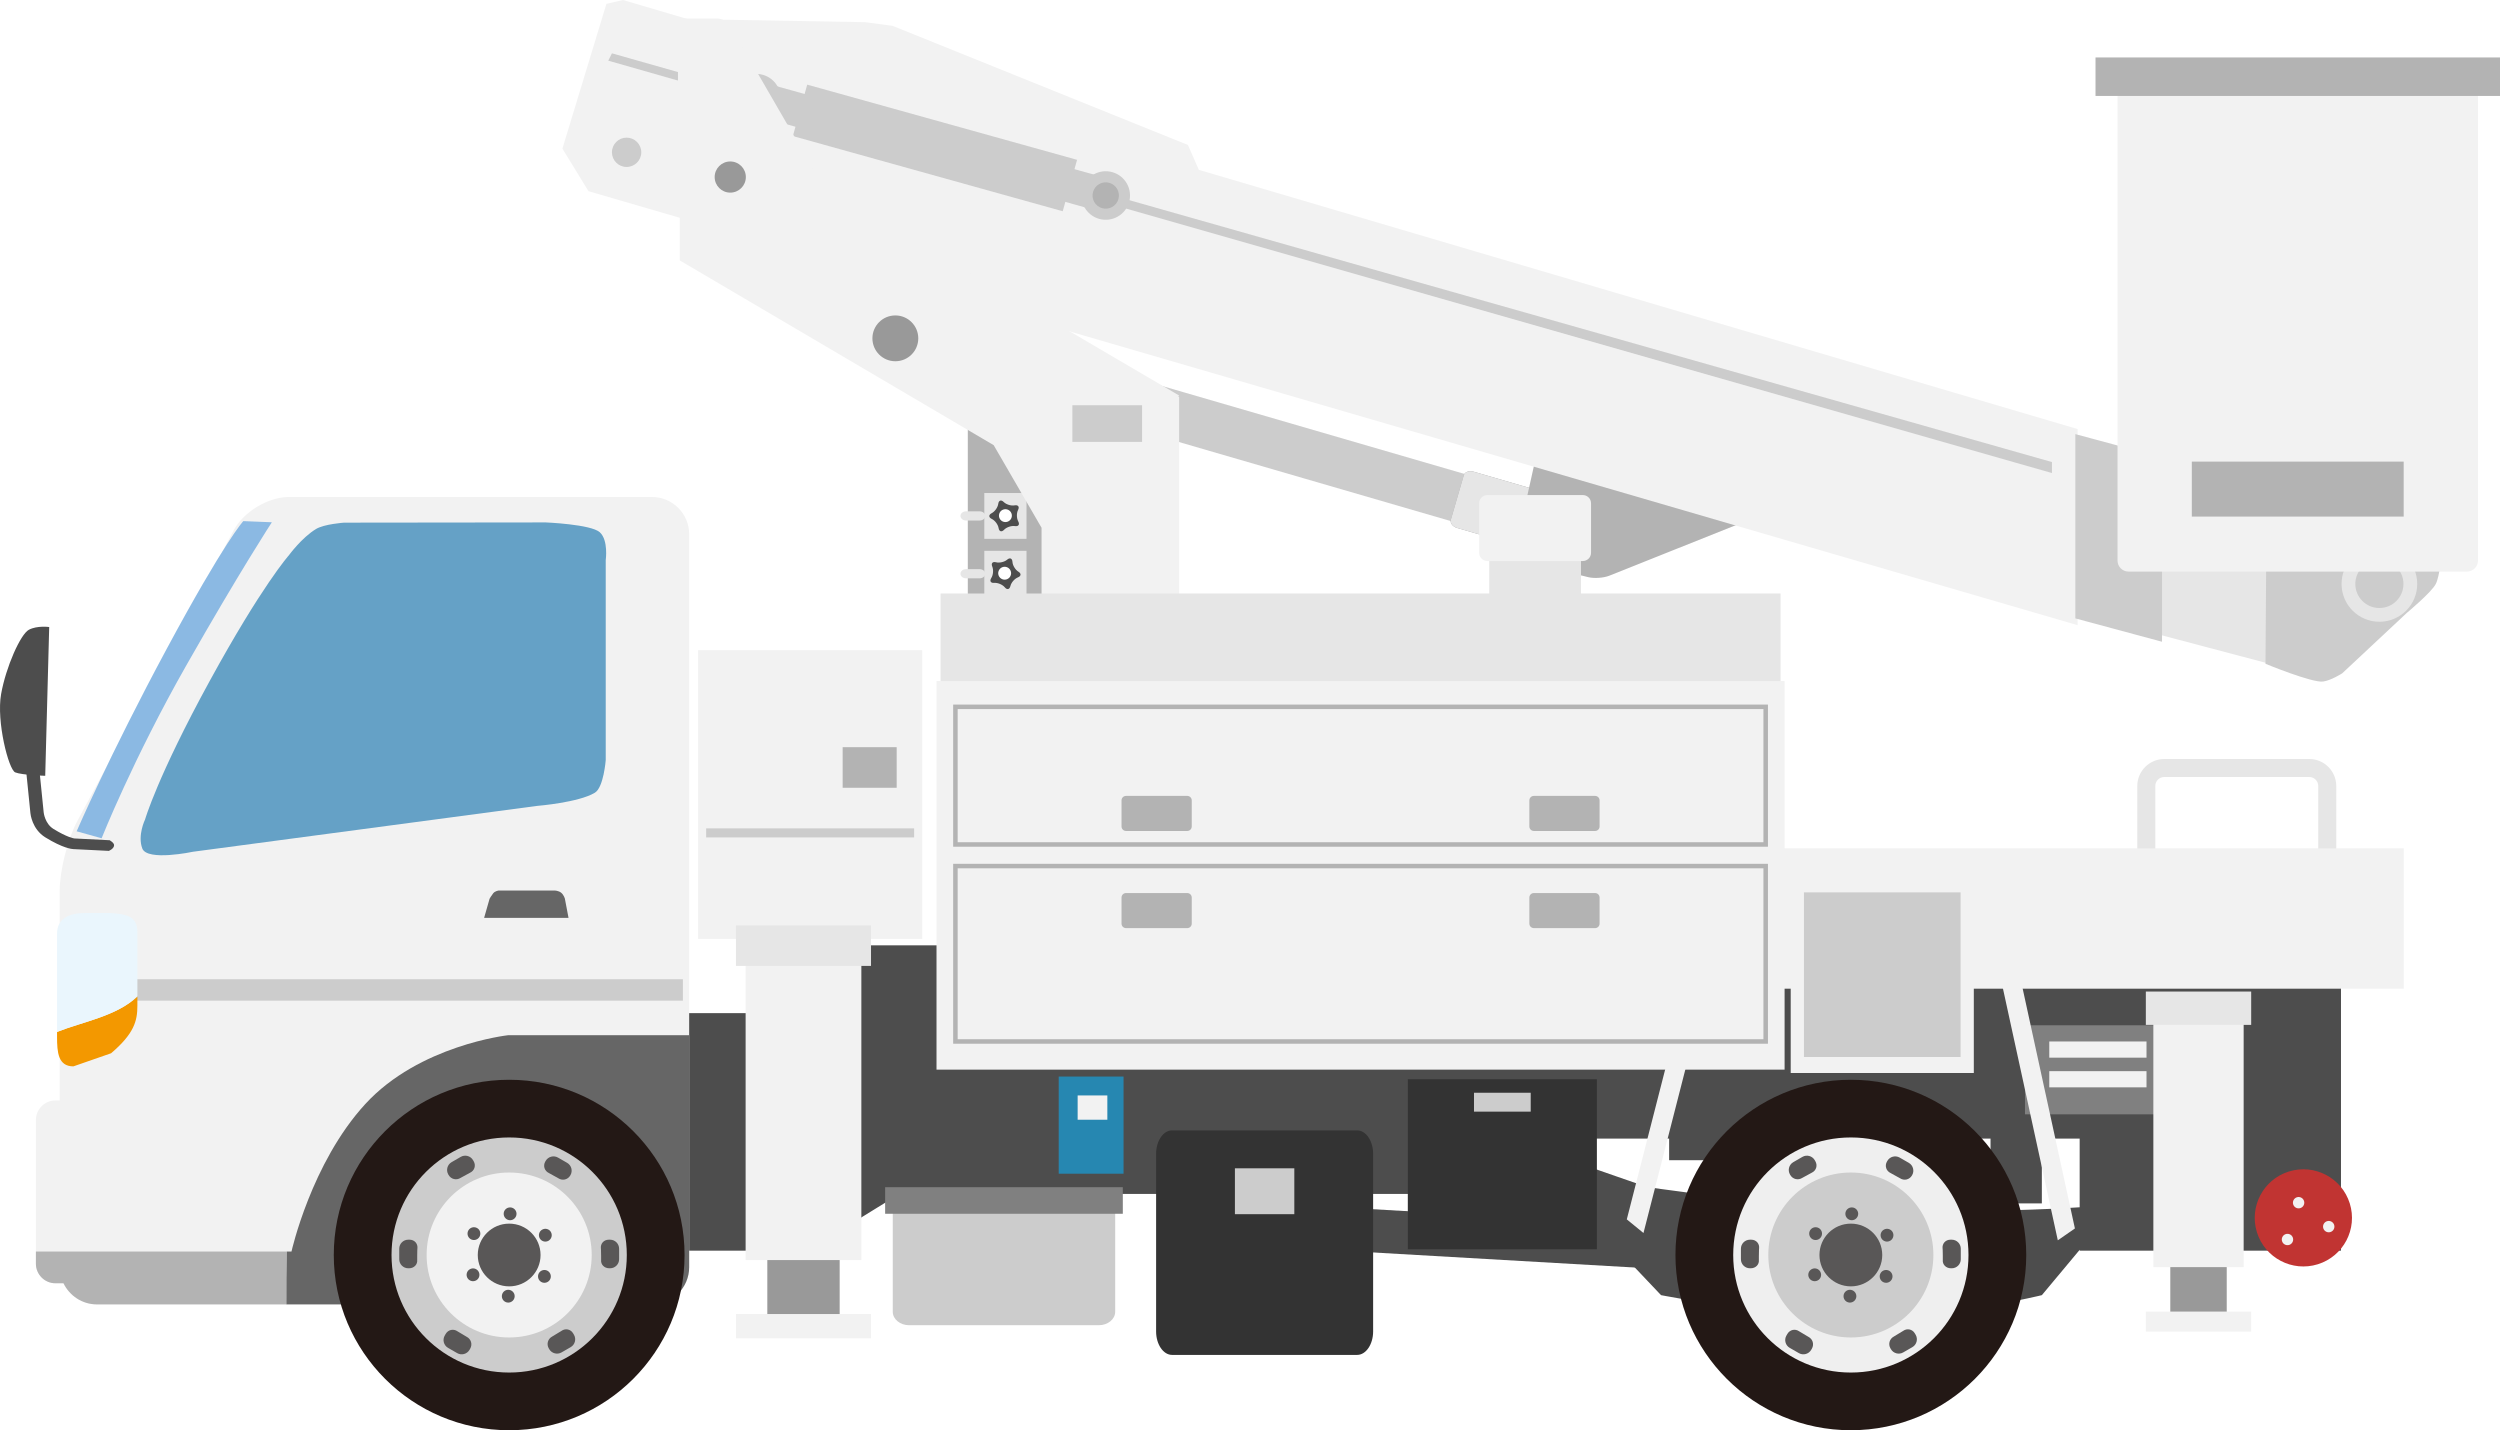 <svg width="215" height="123" viewBox="0 0 215 123" fill="none" xmlns="http://www.w3.org/2000/svg">
<g clip-path="url(#clip0_192_1214)">
<path d="M196.582 57.459L185.459 54.517V38.989L196.582 41.93V57.459Z" fill="#E6E6E6"/>
<path d="M209.951 47.737C209.951 47.737 209.833 49.511 209.478 50.22C209.123 50.929 206.994 52.702 206.994 52.702L201.432 57.904C201.432 57.904 200.461 58.528 199.776 58.614C198.829 58.732 194.833 57.087 194.833 57.087L194.925 43.363L209.951 47.737H209.951Z" fill="#CCCCCC"/>
<path d="M207.881 50.22C207.881 52.015 206.424 53.471 204.628 53.471C202.831 53.471 201.374 52.015 201.374 50.22C201.374 48.424 202.831 46.969 204.628 46.969C206.425 46.969 207.881 48.424 207.881 50.22Z" fill="#E6E6E6"/>
<path d="M206.698 50.22C206.698 51.362 205.771 52.289 204.628 52.289C203.484 52.289 202.557 51.363 202.557 50.22C202.557 49.077 203.484 48.151 204.628 48.151C205.771 48.151 206.698 49.077 206.698 50.22Z" fill="#CCCCCC"/>
<path d="M95.852 34.851H83.231V54.869H95.852V34.851Z" fill="#B3B3B3"/>
<path d="M84.73 44.37C84.73 44.586 84.517 44.764 84.257 44.764H83.073C82.813 44.764 82.6 44.586 82.6 44.37C82.6 44.153 82.813 43.975 83.073 43.975H84.257C84.517 43.975 84.73 44.153 84.73 44.37Z" fill="#E6E6E6"/>
<path d="M88.28 42.399H84.651V46.34H88.28V42.399Z" fill="#E6E6E6"/>
<path d="M87.568 44.84C87.714 45.109 87.587 45.291 87.284 45.243C86.981 45.196 86.562 45.339 86.351 45.56C86.14 45.783 85.928 45.717 85.88 45.416C85.832 45.113 85.566 44.758 85.29 44.627C85.013 44.495 85.01 44.274 85.283 44.135C85.555 43.996 85.811 43.633 85.85 43.33C85.89 43.026 86.1 42.955 86.317 43.171C86.533 43.387 86.957 43.518 87.258 43.461C87.559 43.406 87.692 43.582 87.554 43.855C87.415 44.129 87.422 44.571 87.568 44.84V44.84Z" fill="#4D4D4D"/>
<path d="M86.988 44.157C87.091 44.446 86.941 44.763 86.653 44.866C86.365 44.969 86.047 44.82 85.943 44.532C85.84 44.244 85.99 43.926 86.278 43.823C86.566 43.72 86.884 43.869 86.988 44.157Z" fill="white"/>
<path d="M84.73 49.342C84.73 49.558 84.517 49.736 84.257 49.736H83.073C82.813 49.736 82.6 49.559 82.6 49.342C82.6 49.124 82.813 48.947 83.073 48.947H84.257C84.517 48.947 84.73 49.124 84.73 49.342Z" fill="#E6E6E6"/>
<path d="M88.28 47.371H84.651V51.312H88.28V47.371Z" fill="#E6E6E6"/>
<path d="M86.894 50.4C86.824 50.697 86.608 50.748 86.414 50.512C86.219 50.275 85.811 50.103 85.506 50.129C85.201 50.155 85.086 49.965 85.251 49.708C85.416 49.45 85.454 49.009 85.335 48.727C85.216 48.445 85.361 48.277 85.657 48.355C85.953 48.431 86.385 48.331 86.617 48.13C86.849 47.93 87.053 48.016 87.071 48.322C87.089 48.627 87.319 49.006 87.581 49.164C87.843 49.322 87.824 49.543 87.539 49.655C87.254 49.767 86.964 50.102 86.895 50.4H86.894Z" fill="#4D4D4D"/>
<path d="M86.915 49.504C86.801 49.788 86.478 49.925 86.193 49.811C85.909 49.697 85.772 49.373 85.886 49.09C86 48.806 86.323 48.668 86.608 48.782C86.892 48.897 87.03 49.219 86.915 49.504V49.504Z" fill="white"/>
<path d="M88.046 29.735L86.865 33.79L126.248 45.244L127.429 41.19L88.046 29.735Z" fill="#CCCCCC"/>
<path d="M131.134 46.549C131.053 46.828 130.679 46.966 130.305 46.857L125.306 45.403C124.931 45.294 124.691 44.977 124.772 44.698L125.888 40.869C125.969 40.59 126.343 40.451 126.717 40.56L131.716 42.015C132.09 42.124 132.331 42.441 132.25 42.719L131.134 46.549H131.134Z" fill="#999999"/>
<path d="M131.134 46.549C131.053 46.828 130.679 46.966 130.305 46.857L125.306 45.403C124.931 45.294 124.691 44.977 124.772 44.698L125.888 40.869C125.969 40.59 126.343 40.451 126.717 40.56L131.716 42.015C132.09 42.124 132.331 42.441 132.25 42.719L131.134 46.549H131.134Z" fill="#E6E6E6"/>
<path d="M150.335 44.121C150.842 44.261 150.857 44.535 150.369 44.73L138.401 49.51C137.914 49.705 137.098 49.762 136.589 49.636L131.063 48.274C130.554 48.148 130.239 47.593 130.362 47.04L131.913 40.095C132.037 39.542 132.552 39.204 133.058 39.344L150.336 44.121H150.335Z" fill="#B3B3B3"/>
<path d="M103.1 14.607L102.163 12.468L76.763 2.222L74.397 1.907L59.142 1.642L53.577 0L52.153 0.33L48.367 12.783L50.612 16.443L178.676 53.766V36.9L103.1 14.607Z" fill="#F2F2F2"/>
<path d="M176.467 40.683L52.31 5.217L52.627 4.586L176.467 39.737V40.683Z" fill="#CCCCCC"/>
<path d="M101.406 34.016L69.69 15.418L62.249 2.064H58.463V8.835V17.354V22.398L85.457 38.284L89.574 45.388V56.761H101.406V34.142H101.332L101.406 34.016Z" fill="#F2F2F2"/>
<path d="M78.972 29.098C78.972 30.186 78.089 31.068 76.999 31.068C75.91 31.068 75.027 30.186 75.027 29.098C75.027 28.009 75.91 27.127 76.999 27.127C78.089 27.127 78.972 28.009 78.972 29.098Z" fill="#999999"/>
<path d="M98.219 34.851H92.224V38.003H98.219V34.851Z" fill="#CCCCCC"/>
<path d="M55.15 13.098C55.15 13.794 54.585 14.359 53.888 14.359C53.191 14.359 52.627 13.795 52.627 13.098C52.627 12.401 53.191 11.837 53.888 11.837C54.585 11.837 55.15 12.402 55.15 13.098Z" fill="#CCCCCC"/>
<path d="M69.916 10.667C69.824 10.999 69.476 11.195 69.144 11.102L64.314 9.757C63.982 9.665 63.786 9.317 63.879 8.986L64.328 7.377C64.421 7.046 64.767 6.85 65.1 6.942L69.929 8.288C70.261 8.38 70.457 8.727 70.365 9.059L69.916 10.667Z" fill="#CCCCCC"/>
<path d="M94.734 17.58C94.641 17.912 94.378 18.131 94.15 18.068L90.823 17.141C90.594 17.077 90.483 16.754 90.575 16.422L91.024 14.813C91.116 14.482 91.379 14.263 91.608 14.326L94.935 15.253C95.164 15.317 95.275 15.64 95.183 15.972L94.734 17.58Z" fill="#CCCCCC"/>
<path d="M69.42 7.279L68.186 11.702L91.394 18.168L92.628 13.745L69.42 7.279Z" fill="#CCCCCC"/>
<path d="M67.055 9.004C66.745 10.114 65.593 10.763 64.482 10.454C63.37 10.144 62.721 8.993 63.03 7.882C63.34 6.772 64.492 6.123 65.604 6.433C66.715 6.742 67.365 7.893 67.055 9.004H67.055Z" fill="#CCCCCC"/>
<path d="M66.136 8.747C65.967 9.35 65.341 9.703 64.738 9.534C64.135 9.366 63.783 8.742 63.951 8.139C64.119 7.536 64.744 7.184 65.347 7.351C65.951 7.52 66.303 8.145 66.136 8.747Z" fill="#B3B3B3"/>
<path d="M97.105 17.373C96.796 18.484 95.643 19.134 94.531 18.824C93.421 18.514 92.77 17.363 93.08 16.252C93.39 15.142 94.542 14.493 95.654 14.803C96.765 15.112 97.415 16.263 97.105 17.373Z" fill="#CCCCCC"/>
<path d="M96.185 17.117C96.017 17.72 95.391 18.073 94.788 17.905C94.185 17.736 93.832 17.112 94 16.509C94.168 15.906 94.794 15.554 95.397 15.722C96 15.89 96.353 16.515 96.185 17.117V17.117Z" fill="#B3B3B3"/>
<path d="M58.306 16.924C58.306 17.334 58.654 17.669 59.081 17.669H70.965C71.391 17.669 71.57 17.376 71.363 17.017L62.816 2.243C62.609 1.884 62.09 1.591 61.664 1.591H59.081C58.654 1.591 58.306 1.926 58.306 2.337V16.923V16.924Z" fill="#F2F2F2"/>
<path d="M64.143 15.226C64.143 15.966 63.543 16.566 62.802 16.566C62.061 16.566 61.461 15.966 61.461 15.226C61.461 14.486 62.062 13.886 62.802 13.886C63.542 13.886 64.143 14.486 64.143 15.226Z" fill="#999999"/>
<path d="M135.963 46.042H128.075V61.962H135.963V46.042Z" fill="#E6E6E6"/>
<path d="M136.121 42.575H127.917C127.525 42.575 127.207 42.892 127.207 43.284V47.54C127.207 47.931 127.525 48.249 127.917 48.249H136.121C136.513 48.249 136.83 47.931 136.83 47.54V43.284C136.83 42.892 136.513 42.575 136.121 42.575Z" fill="#F2F2F2"/>
<path d="M185.933 55.191L178.479 53.182V37.334L185.933 39.343V55.191Z" fill="#CCCCCC"/>
<path d="M183.054 6.596H212.16C212.683 6.596 213.107 7.02 213.107 7.542V48.21C213.107 48.732 212.683 49.156 212.16 49.156H183.054C182.531 49.156 182.107 48.732 182.107 48.21V7.542C182.107 7.02 182.531 6.596 183.054 6.596Z" fill="#F2F2F2"/>
<path d="M215 4.941H180.214V8.251H215V4.941Z" fill="#B3B3B3"/>
<path d="M206.717 39.698H188.496V44.427H206.717V39.698Z" fill="#B3B3B3"/>
<path d="M153.127 51.041H80.888V58.932H153.127V51.041Z" fill="#E6E6E6"/>
<path d="M185.356 74.713V67.596C185.356 67.169 185.703 66.822 186.13 66.822H198.595C199.022 66.822 199.37 67.169 199.37 67.596V74.713H200.919V67.596C200.919 66.316 199.876 65.274 198.595 65.274H186.13C184.849 65.274 183.807 66.316 183.807 67.596V74.713H185.356Z" fill="#E6E6E6"/>
<path d="M69.838 81.299V87.132H54.35V107.555H69.448L77.346 102.681H122.408V97.922H123.237L124.266 101.171L133.729 102.572L134.486 104.652L138.668 106.973L142.849 111.383C142.849 111.383 152.372 113.24 160.27 113.24C168.167 113.24 175.6 111.383 175.6 111.383L178.852 107.484V107.555H201.325V81.3H69.838V81.299ZM164.218 104.188C161.438 104.188 158.723 104.128 156.131 104.03L141.687 102.099L129.666 97.922H143.545V99.778H150.746V97.922H171.186V103.492H175.599V97.922H178.851V103.826C175.859 104.019 171.238 104.188 164.218 104.188L164.218 104.188Z" fill="#4D4D4D"/>
<path d="M186.691 88.174H174.148V95.833H186.691V88.174Z" fill="#808080"/>
<path d="M184.6 89.567H176.238V90.959H184.6V89.567Z" fill="#F2F2F2"/>
<path d="M184.6 92.12H176.238V93.512H184.6V92.12Z" fill="#F2F2F2"/>
<path d="M107.455 103.381L107.241 107.088L151.533 109.639L151.747 105.932L107.455 103.381Z" fill="#4D4D4D"/>
<path d="M176.971 106.667L171.642 82.208H147.44L141.339 106.039L139.904 104.867L146.426 79.39H172.723L178.442 105.648L176.971 106.667Z" fill="#F2F2F2"/>
<path d="M206.725 72.958H151.907V85.027H206.725V72.958Z" fill="#F2F2F2"/>
<path d="M56.071 42.74H24.844C23.083 42.74 20.962 44.007 20.127 45.557L6.648 70.615C5.814 72.163 5.133 74.869 5.133 76.628V94.64H4.765C3.844 94.64 3.087 95.397 3.087 96.318V108.684C3.087 109.606 3.844 110.362 4.765 110.362H5.461C5.981 111.431 7.069 112.178 8.332 112.178H56.071C57.831 112.178 59.269 110.738 59.269 108.98V45.937C59.269 44.178 57.831 42.74 56.071 42.74Z" fill="#F2F2F2"/>
<path d="M27.185 45.49C27.887 45.069 29.583 44.948 29.583 44.948L46.927 44.928C46.927 44.928 50.824 45.089 51.581 45.773C52.336 46.457 52.093 48.169 52.093 48.169V65.359C52.093 65.359 51.916 67.722 51.156 68.176C49.746 69.021 46.221 69.304 46.221 69.304L16.607 73.249C16.607 73.249 12.659 74.094 12.236 72.966C11.812 71.839 12.475 70.479 12.475 70.479C12.475 70.479 13.507 66.844 18.017 58.595C22.528 50.346 24.835 47.766 24.835 47.766C24.835 47.766 25.953 46.229 27.185 45.49V45.49Z" fill="#65A1C6"/>
<path d="M6.591 71.493L8.739 72.092C8.739 72.092 11.456 65.249 16.044 57.186C20.63 49.123 23.38 44.915 23.38 44.915L20.925 44.816C20.925 44.816 19.336 46.511 14.35 55.777C9.367 65.044 6.591 71.493 6.591 71.493Z" fill="#8BB9E3"/>
<path d="M48.894 78.936H41.634L42.104 77.29C42.104 77.29 42.26 77.016 42.418 76.82C42.575 76.624 42.89 76.584 42.89 76.584H47.677C47.677 76.584 48.031 76.584 48.266 76.78C48.501 76.977 48.58 77.29 48.58 77.29L48.893 78.936L48.894 78.936Z" fill="#666666"/>
<path d="M24.673 107.629H3.087V108.684C3.087 109.606 3.844 110.362 4.766 110.362H5.461C5.981 111.43 7.07 112.178 8.333 112.178H24.629C24.625 110.661 24.631 109.145 24.673 107.629V107.629Z" fill="#B3B3B3"/>
<path d="M43.683 89.03C43.683 89.03 36.068 89.876 31.414 94.948C26.761 100.019 25.069 107.629 25.069 107.629H24.673C24.631 109.145 24.625 110.661 24.629 112.178H56.071C57.831 112.178 59.269 110.738 59.269 108.979V89.029H43.683L43.683 89.03Z" fill="#666666"/>
<path d="M9.358 73.176L6.312 73.023C6.184 73.019 5.412 72.948 3.899 72.014C2.75 71.305 2.622 69.99 2.616 69.934L2.008 63.908L3.147 63.834L3.756 69.865C3.757 69.877 3.858 70.831 4.594 71.286C5.775 72.015 6.351 72.102 6.394 72.107L9.429 72.26C9.429 72.26 9.823 72.478 9.812 72.695C9.797 73.007 9.358 73.176 9.358 73.176L9.358 73.176Z" fill="#4D4D4D"/>
<path d="M4.231 53.925L3.889 66.718C3.889 66.718 1.878 66.659 1.309 66.425C0.74 66.191 -0.323 62.034 0.095 59.692C0.512 57.35 1.764 54.54 2.485 54.159C3.206 53.779 4.231 53.925 4.231 53.925L4.231 53.925Z" fill="#4D4D4D"/>
<path d="M174.257 107.931C174.257 116.253 167.504 123 159.174 123C150.844 123 144.089 116.253 144.089 107.931C144.089 99.608 150.844 92.86 159.174 92.86C167.503 92.86 174.257 99.606 174.257 107.931Z" fill="#231815"/>
<path d="M169.29 107.931C169.29 113.514 164.763 118.039 159.174 118.039C153.585 118.039 149.056 113.514 149.056 107.931C149.056 102.348 153.585 97.821 159.174 97.821C164.762 97.821 169.29 102.347 169.29 107.931Z" fill="#EFEFEF"/>
<path d="M163.399 101.328C163.753 101.564 164.217 101.456 164.43 101.087L164.444 101.063C164.657 100.694 164.529 100.219 164.16 100.006L163.371 99.552C163.002 99.339 162.526 99.466 162.313 99.835L162.28 99.891C162.067 100.259 162.209 100.706 162.596 100.884L163.399 101.328V101.328Z" fill="#595757"/>
<path d="M155.802 100.858C156.191 100.683 156.335 100.238 156.122 99.87L156.067 99.774C155.854 99.406 155.378 99.278 155.009 99.491L154.221 99.946C153.852 100.159 153.724 100.634 153.937 101.003L153.964 101.05C154.177 101.418 154.642 101.529 154.999 101.296L155.802 100.858Z" fill="#595757"/>
<path d="M167.081 107.983V108.353C167.04 108.749 167.355 109.072 167.781 109.072H167.853C168.279 109.072 168.628 108.724 168.628 108.299V107.387C168.628 106.961 168.279 106.613 167.853 106.613H167.737C167.311 106.613 167.007 106.958 167.063 107.38C167.063 107.38 167.081 107.515 167.081 107.983L167.081 107.983Z" fill="#595757"/>
<path d="M162.881 114.936C162.501 115.13 162.365 115.59 162.578 115.959L162.617 116.025C162.829 116.394 163.305 116.522 163.674 116.309L164.465 115.853C164.834 115.64 164.962 115.165 164.749 114.796L164.679 114.676C164.466 114.307 164.01 114.21 163.665 114.46L162.881 114.936Z" fill="#595757"/>
<path d="M154.733 114.496C154.386 114.249 153.927 114.349 153.714 114.717L153.632 114.859C153.418 115.227 153.546 115.703 153.915 115.915L154.704 116.369C155.073 116.582 155.549 116.454 155.762 116.086L155.823 115.981C156.035 115.612 155.898 115.155 155.517 114.964L154.733 114.496V114.496Z" fill="#595757"/>
<path d="M151.264 107.983C151.264 107.516 151.282 107.38 151.282 107.38C151.337 106.958 151.034 106.613 150.608 106.613H150.493C150.067 106.613 149.719 106.961 149.719 107.386V108.298C149.719 108.724 150.067 109.072 150.493 109.072H150.564C150.99 109.072 151.304 108.748 151.263 108.352V107.983L151.264 107.983Z" fill="#595757"/>
<path d="M159.173 115.023C163.093 115.023 166.272 111.847 166.272 107.93C166.272 104.013 163.093 100.837 159.173 100.837C155.252 100.837 152.074 104.013 152.074 107.93C152.074 111.847 155.252 115.023 159.173 115.023Z" fill="#CCCCCC"/>
<path d="M161.873 107.93C161.873 109.419 160.664 110.628 159.174 110.628C157.684 110.628 156.473 109.419 156.473 107.93C156.473 106.441 157.681 105.232 159.174 105.232C160.666 105.232 161.873 106.441 161.873 107.93Z" fill="#595757"/>
<path d="M159.805 104.387C159.805 104.692 159.556 104.939 159.254 104.939C158.951 104.939 158.701 104.692 158.701 104.387C158.701 104.082 158.948 103.837 159.254 103.837C159.559 103.837 159.805 104.084 159.805 104.387Z" fill="#595757"/>
<path d="M156.42 105.615C156.682 105.766 156.772 106.103 156.619 106.366C156.468 106.63 156.132 106.721 155.867 106.569C155.603 106.415 155.513 106.078 155.664 105.815C155.817 105.552 156.156 105.462 156.42 105.615V105.615Z" fill="#595757"/>
<path d="M155.789 109.156C156.053 109.003 156.389 109.093 156.541 109.357C156.694 109.622 156.605 109.959 156.34 110.11C156.077 110.262 155.739 110.172 155.585 109.908C155.434 109.644 155.524 109.308 155.789 109.156H155.789Z" fill="#595757"/>
<path d="M158.543 111.472C158.543 111.168 158.791 110.921 159.093 110.921C159.396 110.921 159.647 111.168 159.647 111.472C159.647 111.775 159.399 112.023 159.093 112.023C158.787 112.023 158.543 111.776 158.543 111.472Z" fill="#595757"/>
<path d="M161.929 110.247C161.667 110.095 161.575 109.759 161.728 109.494C161.879 109.229 162.217 109.141 162.48 109.292C162.744 109.445 162.834 109.781 162.682 110.046C162.531 110.308 162.192 110.4 161.929 110.247H161.929Z" fill="#595757"/>
<path d="M162.558 106.704C162.296 106.857 161.957 106.766 161.806 106.502C161.653 106.239 161.745 105.902 162.008 105.751C162.272 105.598 162.61 105.687 162.762 105.951C162.912 106.216 162.822 106.552 162.558 106.704Z" fill="#595757"/>
<path d="M58.872 107.931C58.872 116.253 52.119 123 43.789 123C35.459 123 28.705 116.253 28.705 107.931C28.705 99.608 35.459 92.86 43.789 92.86C52.119 92.86 58.872 99.606 58.872 107.931Z" fill="#231815"/>
<path d="M53.905 107.931C53.905 113.514 49.378 118.039 43.789 118.039C38.2 118.039 33.671 113.514 33.671 107.931C33.671 102.348 38.2 97.821 43.789 97.821C49.377 97.821 53.905 102.347 53.905 107.931Z" fill="#CCCCCC"/>
<path d="M48.014 101.328C48.368 101.564 48.833 101.456 49.045 101.087L49.059 101.063C49.272 100.694 49.145 100.219 48.776 100.006L47.987 99.552C47.618 99.339 47.141 99.466 46.928 99.835L46.896 99.891C46.682 100.259 46.825 100.706 47.212 100.884L48.014 101.328V101.328Z" fill="#595757"/>
<path d="M40.418 100.858C40.806 100.683 40.95 100.238 40.737 99.87L40.682 99.774C40.469 99.406 39.993 99.278 39.624 99.491L38.836 99.946C38.467 100.159 38.34 100.634 38.552 101.003L38.579 101.05C38.792 101.418 39.258 101.529 39.614 101.296L40.418 100.858Z" fill="#595757"/>
<path d="M51.696 107.983V108.353C51.655 108.749 51.97 109.072 52.396 109.072H52.468C52.894 109.072 53.243 108.724 53.243 108.299V107.387C53.243 106.961 52.894 106.613 52.468 106.613H52.352C51.926 106.613 51.623 106.958 51.678 107.38C51.678 107.38 51.696 107.515 51.696 107.983L51.696 107.983Z" fill="#595757"/>
<path d="M47.496 114.936C47.117 115.13 46.98 115.59 47.193 115.959L47.232 116.025C47.445 116.394 47.921 116.522 48.29 116.309L49.08 115.853C49.449 115.64 49.577 115.165 49.364 114.796L49.294 114.676C49.081 114.307 48.625 114.21 48.281 114.46L47.496 114.936Z" fill="#595757"/>
<path d="M39.348 114.496C39.001 114.249 38.542 114.349 38.329 114.717L38.247 114.859C38.034 115.227 38.161 115.703 38.53 115.915L39.319 116.369C39.688 116.582 40.164 116.454 40.377 116.086L40.438 115.981C40.651 115.612 40.513 115.155 40.133 114.964L39.348 114.496V114.496Z" fill="#595757"/>
<path d="M35.879 107.983C35.879 107.516 35.897 107.38 35.897 107.38C35.953 106.958 35.649 106.613 35.223 106.613H35.108C34.682 106.613 34.334 106.961 34.334 107.386V108.298C34.334 108.724 34.682 109.072 35.108 109.072H35.179C35.605 109.072 35.92 108.748 35.879 108.352V107.983L35.879 107.983Z" fill="#595757"/>
<path d="M43.788 115.023C47.709 115.023 50.887 111.847 50.887 107.93C50.887 104.013 47.709 100.837 43.788 100.837C39.868 100.837 36.69 104.013 36.69 107.93C36.69 111.847 39.868 115.023 43.788 115.023Z" fill="#F2F2F2"/>
<path d="M46.488 107.93C46.488 109.419 45.279 110.628 43.789 110.628C42.299 110.628 41.088 109.419 41.088 107.93C41.088 106.441 42.297 105.232 43.789 105.232C45.281 105.232 46.488 106.441 46.488 107.93Z" fill="#595757"/>
<path d="M44.421 104.387C44.421 104.692 44.171 104.939 43.869 104.939C43.566 104.939 43.316 104.692 43.316 104.387C43.316 104.082 43.563 103.837 43.869 103.837C44.174 103.837 44.421 104.084 44.421 104.387Z" fill="#595757"/>
<path d="M41.036 105.615C41.298 105.766 41.388 106.103 41.235 106.366C41.083 106.63 40.748 106.721 40.482 106.569C40.219 106.415 40.129 106.078 40.28 105.815C40.433 105.552 40.772 105.462 41.036 105.615V105.615Z" fill="#595757"/>
<path d="M40.404 109.156C40.668 109.003 41.004 109.093 41.157 109.357C41.309 109.622 41.22 109.959 40.956 110.11C40.692 110.262 40.355 110.172 40.201 109.908C40.05 109.644 40.139 109.308 40.405 109.156H40.404Z" fill="#595757"/>
<path d="M43.159 111.472C43.159 111.168 43.406 110.921 43.709 110.921C44.011 110.921 44.262 111.168 44.262 111.472C44.262 111.775 44.014 112.023 43.709 112.023C43.403 112.023 43.159 111.776 43.159 111.472Z" fill="#595757"/>
<path d="M46.544 110.247C46.282 110.095 46.191 109.759 46.343 109.494C46.495 109.229 46.832 109.141 47.096 109.292C47.359 109.445 47.45 109.781 47.298 110.046C47.147 110.308 46.808 110.4 46.544 110.247H46.544Z" fill="#595757"/>
<path d="M47.174 106.704C46.912 106.857 46.572 106.766 46.421 106.502C46.268 106.239 46.36 105.902 46.623 105.751C46.887 105.598 47.225 105.687 47.377 105.951C47.527 106.216 47.437 106.552 47.174 106.704Z" fill="#595757"/>
<path d="M58.73 84.215H6.364V86.057H58.73V84.215Z" fill="#CCCCCC"/>
<path d="M4.906 89.166C4.906 90.486 4.993 91.708 6.312 91.708L9.555 90.58C11.531 88.889 11.815 87.812 11.815 86.493V85.691C10.043 87.392 7.108 87.869 4.906 88.746V89.166Z" fill="#F39800"/>
<path d="M9.419 78.52H7.304C5.984 78.52 4.906 78.976 4.906 80.294V88.746C7.108 87.869 10.044 87.392 11.815 85.691V80.153C11.815 78.836 10.965 78.603 9.419 78.52L9.419 78.52Z" fill="#EAF6FD"/>
<path d="M169.748 75.369H154.001V92.278H169.748V75.369Z" fill="#F2F2F2"/>
<path d="M168.611 76.745H155.139V90.902H168.611V76.745Z" fill="#CCCCCC"/>
<path d="M118.089 114.506C118.089 115.616 117.47 116.522 116.717 116.522H100.796C100.043 116.522 99.425 115.616 99.425 114.506V99.228C99.425 98.118 100.043 97.212 100.796 97.212H116.717C117.471 97.212 118.089 98.118 118.089 99.228V114.506Z" fill="#333333"/>
<path d="M111.312 100.475H106.202V104.42H111.312V100.475Z" fill="#CCCCCC"/>
<path d="M137.332 92.816H121.072V107.437H137.332V92.816Z" fill="#333333"/>
<path d="M131.641 93.976H126.763V95.601H131.641V93.976Z" fill="#CCCCCC"/>
<path d="M95.906 112.815C95.906 113.45 95.272 113.969 94.5 113.969H78.183C77.41 113.969 76.778 113.45 76.778 112.815V104.072C76.778 103.436 77.41 102.917 78.183 102.917H94.5C95.272 102.917 95.906 103.436 95.906 104.072V112.815Z" fill="#CCCCCC"/>
<path d="M96.562 102.099H76.122V104.384H96.562V102.099Z" fill="#808080"/>
<path d="M96.625 92.584H91.05V100.939H96.625V92.584Z" fill="#2687B1"/>
<path d="M95.232 94.208H92.677V96.297H95.232V94.208Z" fill="#F2F2F2"/>
<path d="M202.08 103.492C202.769 105.694 201.54 108.037 199.336 108.725C197.132 109.413 194.787 108.186 194.098 105.984C193.409 103.781 194.638 101.438 196.842 100.75C199.046 100.062 201.391 101.289 202.08 103.492Z" fill="#C13432"/>
<path d="M198.147 103.286C198.228 103.544 198.084 103.818 197.826 103.898C197.568 103.979 197.294 103.835 197.214 103.578C197.133 103.32 197.277 103.046 197.535 102.965C197.793 102.885 198.067 103.029 198.147 103.286Z" fill="#F2F2F2"/>
<path d="M197.19 106.452C197.271 106.709 197.127 106.983 196.869 107.064C196.611 107.144 196.337 107.001 196.257 106.743C196.176 106.485 196.32 106.211 196.578 106.131C196.836 106.051 197.11 106.194 197.19 106.452Z" fill="#F2F2F2"/>
<path d="M200.738 105.344C200.818 105.602 200.675 105.876 200.417 105.956C200.159 106.037 199.885 105.893 199.804 105.635C199.724 105.378 199.867 105.104 200.125 105.023C200.383 104.943 200.657 105.086 200.738 105.344Z" fill="#F2F2F2"/>
<path d="M191.499 95.785H186.646V114.134H191.499V95.785Z" fill="#999999"/>
<path d="M193.602 112.796H184.542V114.516H193.602V112.796Z" fill="#F2F2F2"/>
<path d="M192.954 86.993H185.189V108.973H192.954V86.993Z" fill="#F2F2F2"/>
<path d="M193.602 85.273H184.542V88.14H193.602V85.273Z" fill="#E6E6E6"/>
<path d="M153.475 58.569H80.54V91.989H153.475V58.569Z" fill="#F2F2F2"/>
<path d="M152.043 89.76H81.972V74.288H152.043V89.76ZM82.359 89.373H151.656V74.675H82.359V89.373Z" fill="#B3B3B3"/>
<path d="M152.043 72.818H81.972V60.594H152.043V72.818ZM82.359 72.431H151.656V60.981H82.359V72.431Z" fill="#B3B3B3"/>
<path d="M102.103 68.447H96.838C96.624 68.447 96.451 68.62 96.451 68.834V71.077C96.451 71.291 96.624 71.464 96.838 71.464H102.103C102.317 71.464 102.49 71.291 102.49 71.077V68.834C102.49 68.62 102.317 68.447 102.103 68.447Z" fill="#B3B3B3"/>
<path d="M137.177 68.447H131.913C131.699 68.447 131.525 68.62 131.525 68.834V71.077C131.525 71.291 131.699 71.464 131.913 71.464H137.177C137.391 71.464 137.565 71.291 137.565 71.077V68.834C137.565 68.62 137.391 68.447 137.177 68.447Z" fill="#B3B3B3"/>
<path d="M102.103 76.802H96.838C96.624 76.802 96.451 76.975 96.451 77.189V79.432C96.451 79.646 96.624 79.819 96.838 79.819H102.103C102.317 79.819 102.49 79.646 102.49 79.432V77.189C102.49 76.975 102.317 76.802 102.103 76.802Z" fill="#B3B3B3"/>
<path d="M137.177 76.802H131.913C131.699 76.802 131.525 76.975 131.525 77.189V79.432C131.525 79.646 131.699 79.819 131.913 79.819H137.177C137.391 79.819 137.565 79.646 137.565 79.432V77.189C137.565 76.975 137.391 76.802 137.177 76.802Z" fill="#B3B3B3"/>
<path d="M79.311 55.914H60.032V80.747H79.311V55.914Z" fill="#F2F2F2"/>
<path d="M78.615 71.241H60.729V72.017H78.615V71.241Z" fill="#CCCCCC"/>
<path d="M77.114 64.257H72.468V67.749H77.114V64.257Z" fill="#B3B3B3"/>
<path d="M72.211 92.352H65.989V114.632H72.211V92.352Z" fill="#999999"/>
<path d="M74.907 113.007H63.293V115.096H74.907V113.007Z" fill="#F2F2F2"/>
<path d="M74.077 81.676H64.123V108.366H74.077V81.676Z" fill="#F2F2F2"/>
<path d="M74.907 79.587H63.293V83.068H74.907V79.587Z" fill="#E6E6E6"/>
</g>
<defs>
<clipPath id="clip0_192_1214">
<rect width="215" height="123" fill="white"/>
</clipPath>
</defs>
</svg>
